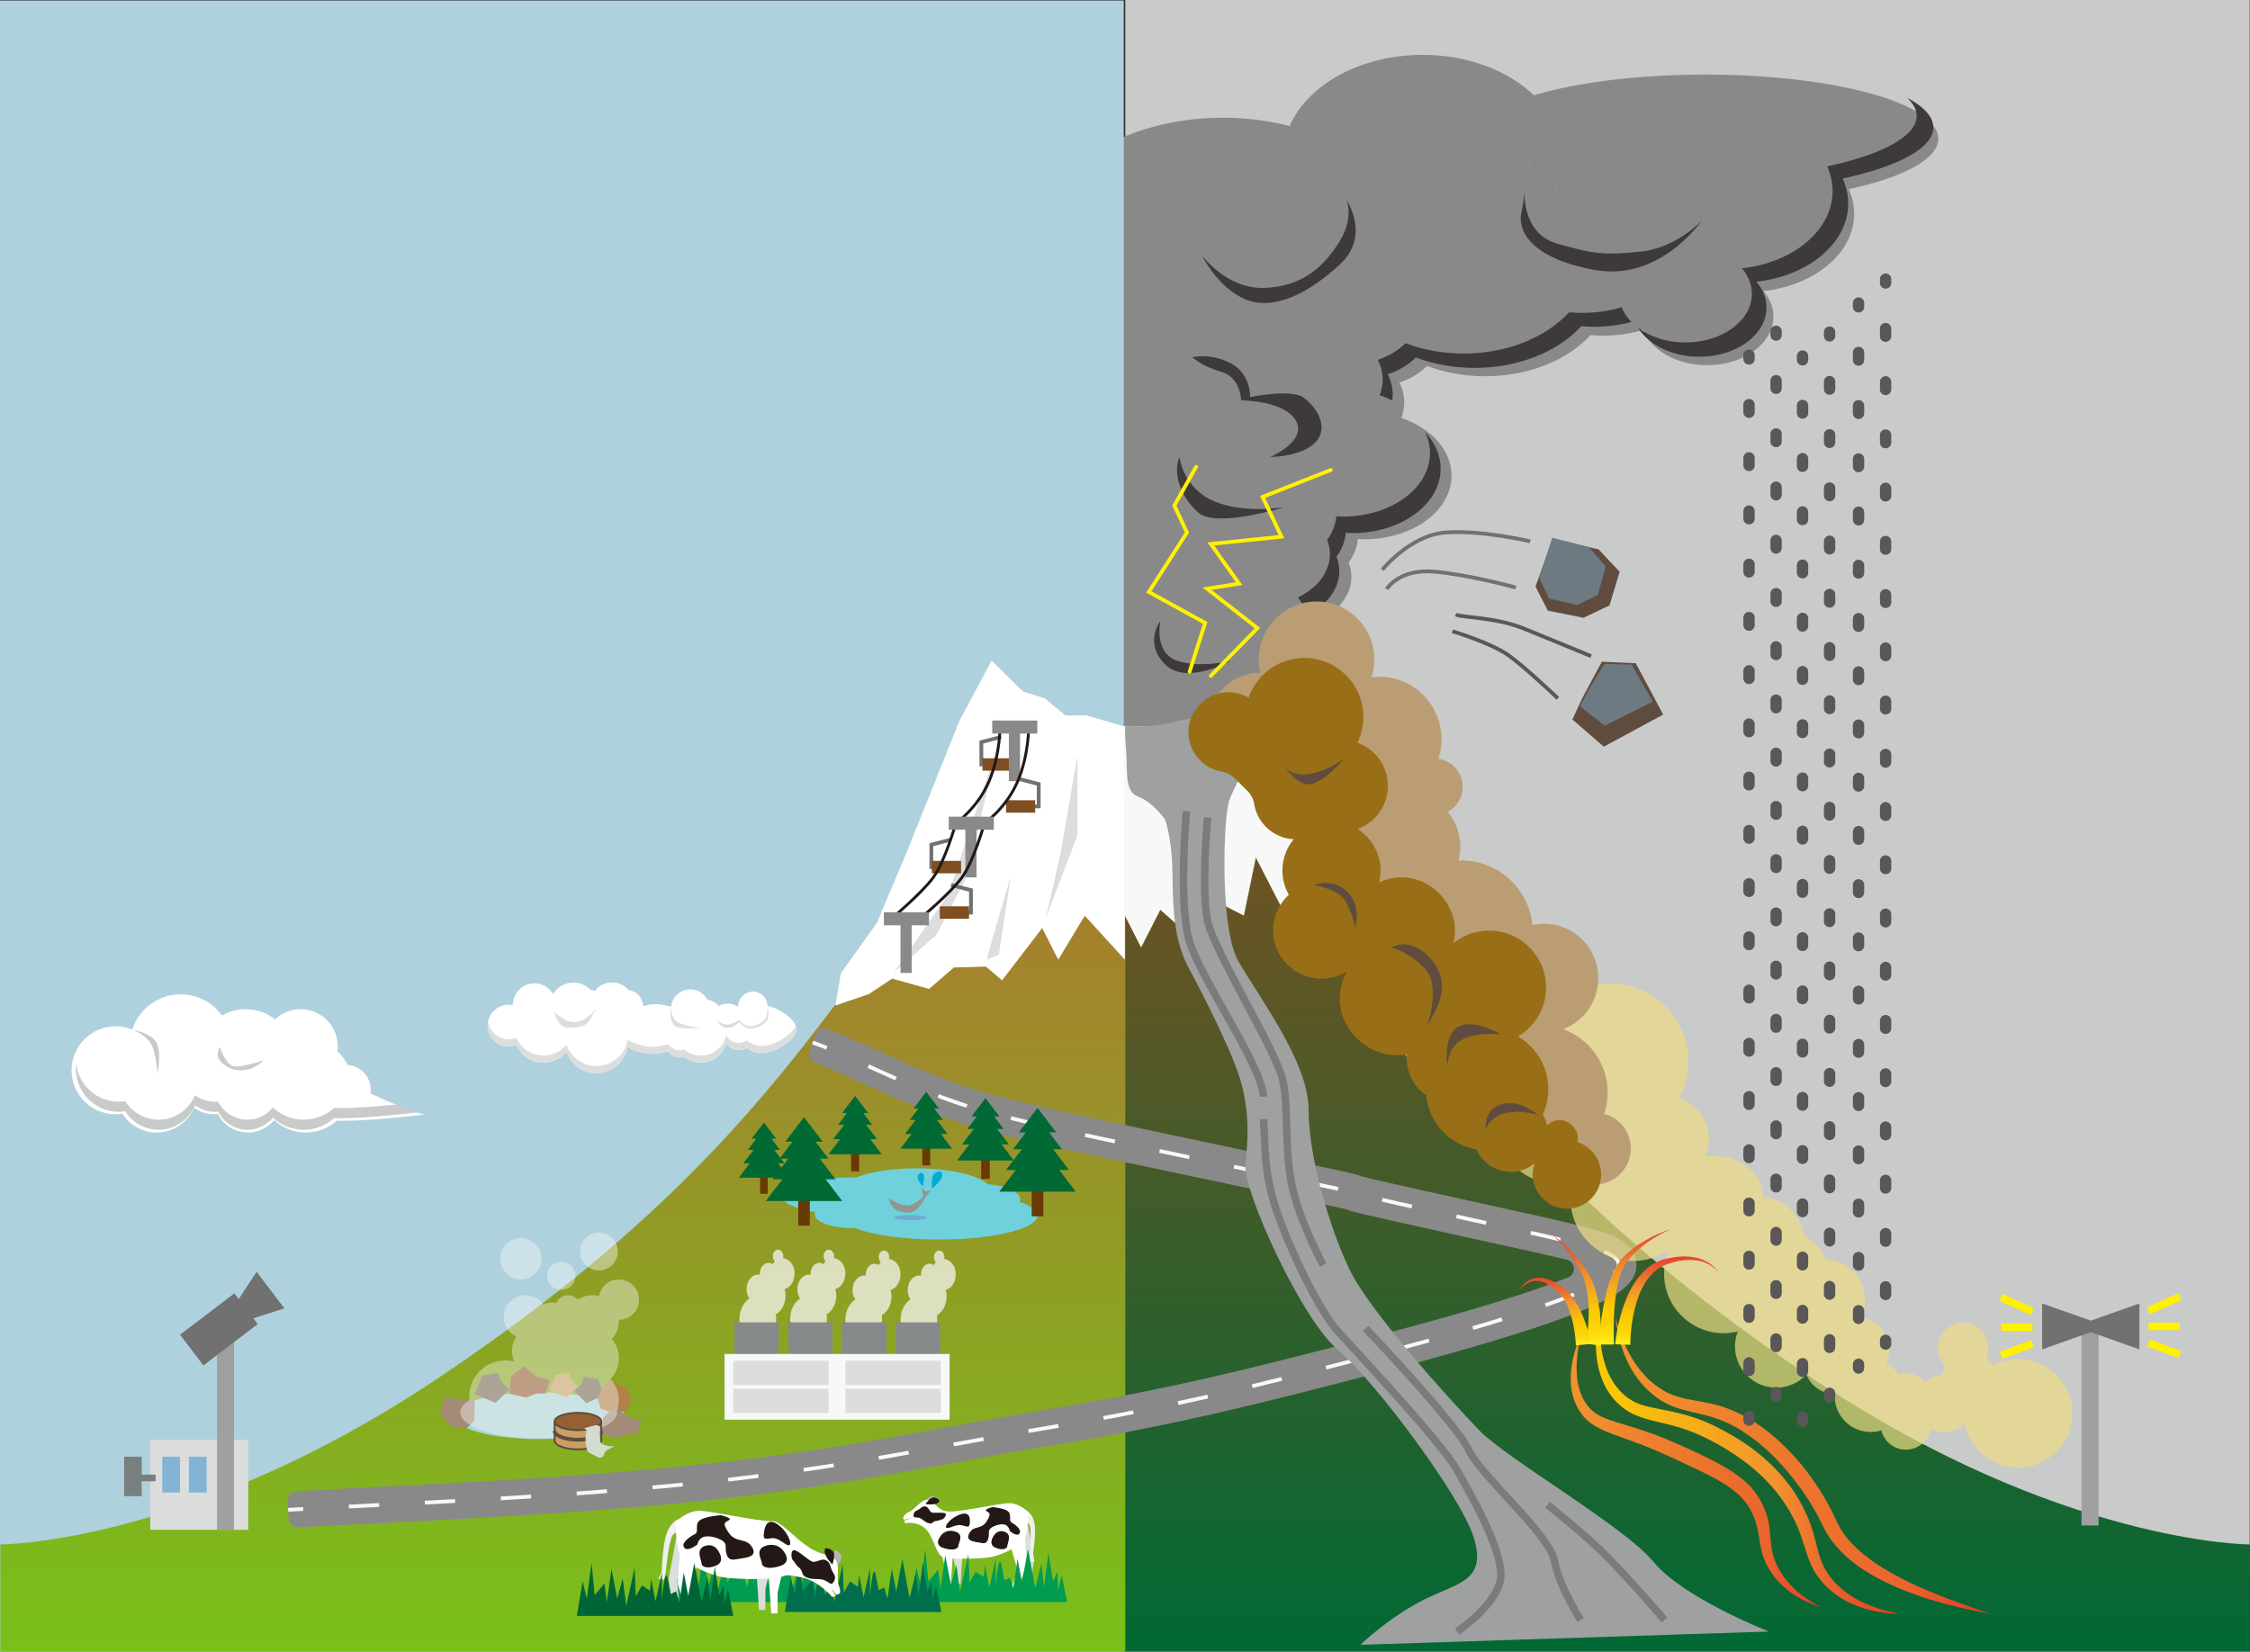 <?xml version="1.0" encoding="UTF-8"?>
<svg id="_レイヤー_2" data-name="レイヤー 2" xmlns="http://www.w3.org/2000/svg" xmlns:xlink="http://www.w3.org/1999/xlink" viewBox="0 0 595.36 437.13">
  <rect x="0" y="0" width="595.36" height="437.13" fill="#333333" stroke="none"/>
  <defs>
    <style>
      .cls-1 {
        fill: #bb9d74;
      }

      .cls-1, .cls-2, .cls-3, .cls-4, .cls-5, .cls-6, .cls-7, .cls-8, .cls-9, .cls-10, .cls-11, .cls-12, .cls-13, .cls-14, .cls-15, .cls-16, .cls-17, .cls-18, .cls-19, .cls-20, .cls-21, .cls-22, .cls-23, .cls-24, .cls-25, .cls-26, .cls-27, .cls-28, .cls-29, .cls-30, .cls-31, .cls-32, .cls-33, .cls-34, .cls-35, .cls-36, .cls-37, .cls-38, .cls-39, .cls-40, .cls-41, .cls-42, .cls-43, .cls-44, .cls-45, .cls-46, .cls-47, .cls-48 {
        stroke-width: 0px;
      }

      .cls-2 {
        fill: #83b4d6;
      }

      .cls-49, .cls-50, .cls-51, .cls-52, .cls-53, .cls-54, .cls-55, .cls-56, .cls-57, .cls-58, .cls-59, .cls-60, .cls-61 {
        stroke-miterlimit: 10;
      }

      .cls-49, .cls-50, .cls-59 {
        stroke: #604c3f;
      }

      .cls-49, .cls-30 {
        fill: #956134;
      }

      .cls-49, .cls-59 {
        stroke-width: .5px;
      }

      .cls-3 {
        fill: #eddd83;
        opacity: .7;
      }

      .cls-50, .cls-51, .cls-52, .cls-53, .cls-54, .cls-55, .cls-56, .cls-57, .cls-58, .cls-60, .cls-61 {
        fill: none;
      }

      .cls-4 {
        fill: #7a6a56;
      }

      .cls-5 {
        fill: #986f16;
      }

      .cls-51 {
        stroke: #727171;
      }

      .cls-6 {
        fill: #aed5d6;
      }

      .cls-7 {
        fill: #a48b78;
      }

      .cls-8, .cls-9, .cls-17 {
        fill: #f7f8f8;
      }

      .cls-9 {
        opacity: .73;
      }

      .cls-10 {
        fill: #6ed1dc;
      }

      .cls-11 {
        fill: #604c3f;
      }

      .cls-12 {
        fill: #d3dccd;
      }

      .cls-13 {
        fill: #9fa0a0;
      }

      .cls-52 {
        opacity: .5;
        stroke-width: 1.97px;
      }

      .cls-52, .cls-57, .cls-58, .cls-60 {
        stroke: #595757;
      }

      .cls-14 {
        fill: #3e3a39;
      }

      .cls-15 {
        fill: #78807f;
      }

      .cls-16 {
        fill: #aed1dd;
      }

      .cls-17 {
        opacity: .43;
      }

      .cls-18 {
        fill: #b28247;
      }

      .cls-53 {
        stroke-dasharray: 0 0 8.05 12.08;
      }

      .cls-53, .cls-54 {
        stroke: #f7f8f8;
      }

      .cls-19 {
        fill: #00acd0;
      }

      .cls-20 {
        fill: #006934;
      }

      .cls-21 {
        fill: url(#_名称未設定グラデーション_37);
      }

      .cls-22 {
        fill: url(#_名称未設定グラデーション_31-4);
      }

      .cls-23 {
        fill: url(#_名称未設定グラデーション_31-2);
      }

      .cls-24 {
        fill: #006536;
      }

      .cls-25 {
        fill: url(#_名称未設定グラデーション_25);
      }

      .cls-55, .cls-56 {
        stroke: #fff100;
      }

      .cls-55, .cls-57, .cls-60 {
        stroke-linecap: round;
      }

      .cls-26 {
        fill: #727171;
      }

      .cls-27 {
        fill: url(#_名称未設定グラデーション_37-2);
      }

      .cls-56 {
        stroke-width: 2px;
      }

      .cls-28 {
        fill: #009c52;
      }

      .cls-57 {
        stroke-dasharray: 0 0 2.01 12.08;
      }

      .cls-57, .cls-60 {
        stroke-width: 3px;
      }

      .cls-29 {
        fill: #6d7a82;
      }

      .cls-62 {
        opacity: .41;
      }

      .cls-59, .cls-34 {
        fill: #c9a063;
      }

      .cls-31 {
        fill: #898989;
      }

      .cls-32 {
        fill: url(#_名称未設定グラデーション_29);
      }

      .cls-33 {
        fill: #72aad1;
      }

      .cls-35 {
        fill: #858a8b;
      }

      .cls-36 {
        fill: #90978e;
      }

      .cls-37 {
        fill: url(#_名称未設定グラデーション_31);
      }

      .cls-38 {
        fill: url(#_名称未設定グラデーション_34);
      }

      .cls-39 {
        fill: #fff;
      }

      .cls-40 {
        fill: #b5b5b6;
      }

      .cls-41 {
        fill: #c9caca;
      }

      .cls-42 {
        fill: #231815;
      }

      .cls-43 {
        fill: #dcdddd;
      }

      .cls-44 {
        fill: url(#_名称未設定グラデーション_31-3);
      }

      .cls-45 {
        fill: #006e4c;
      }

      .cls-46 {
        fill: #7f4f21;
      }

      .cls-47 {
        fill: #6a3906;
      }

      .cls-61 {
        stroke: #231815;
        stroke-width: .75px;
      }

      .cls-48 {
        fill: #efefef;
      }
    </style>
    <linearGradient id="_名称未設定グラデーション_25" data-name="名称未設定グラデーション 25" x1="446.54" y1="437.13" x2="446.54" y2="180.13" gradientUnits="userSpaceOnUse">
      <stop offset="0" stop-color="#006934"/>
      <stop offset=".59" stop-color="#515827"/>
      <stop offset=".95" stop-color="#7e5021"/>
    </linearGradient>
    <linearGradient id="_名称未設定グラデーション_29" data-name="名称未設定グラデーション 29" x1="148.9" y1="437.12" x2="148.9" y2="180.13" gradientUnits="userSpaceOnUse">
      <stop offset="0" stop-color="#78c11a"/>
      <stop offset=".41" stop-color="#919c25"/>
      <stop offset=".95" stop-color="#b17133"/>
    </linearGradient>
    <linearGradient id="_名称未設定グラデーション_37" data-name="名称未設定グラデーション 37" x1="425.49" y1="387.92" x2="527.29" y2="387.92" gradientUnits="userSpaceOnUse">
      <stop offset="0" stop-color="#f1942e"/>
      <stop offset=".77" stop-color="#ea652d"/>
      <stop offset="1" stop-color="#e5352b"/>
    </linearGradient>
    <linearGradient id="_名称未設定グラデーション_34" data-name="名称未設定グラデーション 34" x1="420.8" y1="386.63" x2="502.98" y2="386.63" gradientUnits="userSpaceOnUse">
      <stop offset="0" stop-color="#fccd00"/>
      <stop offset=".59" stop-color="#f1942e"/>
      <stop offset=".77" stop-color="#ea652d"/>
      <stop offset="1" stop-color="#e5352b"/>
    </linearGradient>
    <linearGradient id="_名称未設定グラデーション_37-2" data-name="名称未設定グラデーション 37" x1="414.42" y1="389.34" x2="482.51" y2="389.34" xlink:href="#_名称未設定グラデーション_37"/>
    <linearGradient id="_名称未設定グラデーション_31" data-name="名称未設定グラデーション 31" x1="441.08" y1="355.93" x2="441.08" y2="330.99" gradientUnits="userSpaceOnUse">
      <stop offset="0" stop-color="#fff21f"/>
      <stop offset=".01" stop-color="#feee1c"/>
      <stop offset=".1" stop-color="#fddc0c"/>
      <stop offset=".19" stop-color="#fcd003"/>
      <stop offset=".28" stop-color="#fccd00"/>
      <stop offset=".59" stop-color="#f1942e"/>
      <stop offset=".77" stop-color="#ea652d"/>
      <stop offset="1" stop-color="#e5352b"/>
    </linearGradient>
    <linearGradient id="_名称未設定グラデーション_31-2" data-name="名称未設定グラデーション 31" x1="432.57" y1="355.87" x2="432.57" y2="323.46" xlink:href="#_名称未設定グラデーション_31"/>
    <linearGradient id="_名称未設定グラデーション_31-3" data-name="名称未設定グラデーション 31" x1="417.33" y1="356.13" x2="417.33" y2="325.37" xlink:href="#_名称未設定グラデーション_31"/>
    <linearGradient id="_名称未設定グラデーション_31-4" data-name="名称未設定グラデーション 31" x1="411.43" y1="356.05" x2="411.43" y2="336.58" xlink:href="#_名称未設定グラデーション_31"/>
  </defs>
  <g id="_オモテ" data-name="オモテ">
    <g id="_上半分" data-name="上半分">
      <g id="_挿絵" data-name="挿絵">
        <g id="_暗い空" data-name="暗い空">
          <rect id="_暗い" data-name="暗い" class="cls-41" x="297.76" width="297.52" height="437.12"/>
        </g>
        <g id="_噴煙" data-name="噴煙">
          <path class="cls-31" d="M512.86,36.68c0-9.36-27.59-16.94-61.63-16.94-17.95,0-34.1,2.11-45.36,5.48-6.75-6.5-17.41-10.7-29.42-10.7-16.5,0-30.47,7.92-35.21,18.85-5.53-1.44-11.48-2.22-17.68-2.22-29.21,0-52.88,17.34-52.88,38.73,0,7.2,2.69,13.93,7.36,19.71-.88,2.4-1.35,4.93-1.35,7.53,0,10.38,7.42,19.49,18.57,24.65-7.48,4.27-12.3,10.93-12.3,18.42,0,5.87,2.96,11.22,7.84,15.32-3.91,3.14-6.31,7.29-6.31,11.87,0,6.6,4.96,12.34,12.29,15.37-1.29,2.05-2.02,4.31-2.02,6.71,0,8.88,9.84,16.09,21.97,16.09s21.97-7.2,21.97-16.09c0-.89-.12-1.75-.31-2.6,7.97-2.41,13.59-8.16,13.59-14.87,0-2.86-1.03-5.55-2.83-7.88,5.08-2.45,8.44-6.65,8.44-11.44,0-1.31-.27-2.56-.73-3.76,1.38-1.89,2.22-4.01,2.44-6.26.59.03,1.17.07,1.77.07,12.71,0,23.01-7.55,23.01-16.85,0-6.76-5.45-12.58-13.29-15.26.49-1.31.78-2.68.78-4.1,0-1.85-.47-3.62-1.29-5.26,2.93-.99,5.44-2.51,7.32-4.4,4.61,1.74,9.83,2.73,15.36,2.73,11.63,0,21.88-4.33,27.91-10.9,1.11.1,2.23.15,3.38.15,3.74,0,7.3-.54,10.56-1.51,2.1,5.38,8.86,9.33,16.88,9.33,9.71,0,17.57-5.76,17.57-12.87,0-2.48-.97-4.79-2.63-6.75,13.58-1.51,23.99-10.09,23.99-20.45,0-2.28-.51-4.48-1.44-6.53,14.41-3.1,23.69-7.92,23.69-13.35ZM411.59,49.9c.03-.08.07-.15.1-.23.1.02.2.05.31.07-.14.05-.27.1-.41.15Z"/>
          <g>
            <path class="cls-14" d="M289.57,115.78c-7.41-3.43-13.15-8.6-16.18-14.72,1.9,6.54,6.75,12.28,13.5,16.44.85-.61,1.74-1.18,2.68-1.71Z"/>
            <path class="cls-14" d="M283.61,150.85c.47-.46.97-.91,1.5-1.33-2.48-2.09-4.47-4.51-5.82-7.15.69,3.07,2.18,5.93,4.32,8.48Z"/>
            <path class="cls-14" d="M272.34,83.59c-1.72-2.13-3.17-4.38-4.31-6.75.94,2.75,2.26,5.4,3.95,7.89.12-.38.23-.76.36-1.14Z"/>
            <path class="cls-14" d="M406.3,43.76c-.1-.02-.2-.05-.31-.07-.03.08-.07.15-.1.23.14-.05.27-.1.41-.15Z"/>
            <path class="cls-14" d="M378.38,119.88c0,9.31-10.3,16.85-23.01,16.85-.6,0-1.19-.03-1.77-.07-.21,2.25-1.06,4.37-2.44,6.26.47,1.2.73,2.45.73,3.76,0,4.79-3.36,8.99-8.44,11.44,1.79,2.33,2.83,5.01,2.83,7.88,0,6.71-5.61,12.45-13.59,14.87.19.85.31,1.72.31,2.6,0,8.88-9.84,16.09-21.97,16.09-9.02,0-16.76-3.98-20.14-9.67,1.03,8.29,10.54,14.79,22.13,14.79,12.28,0,22.24-7.29,22.24-16.28,0-.9-.13-1.78-.32-2.64,8.07-2.44,13.75-8.26,13.75-15.05,0-2.9-1.05-5.62-2.86-7.98,5.14-2.48,8.55-6.73,8.55-11.58,0-1.32-.27-2.59-.74-3.8,1.39-1.91,2.25-4.06,2.47-6.33.59.03,1.19.07,1.79.07,12.87,0,23.3-7.64,23.3-17.06,0-3.57-1.51-6.88-4.08-9.62.81,1.72,1.26,3.56,1.26,5.48Z"/>
            <path class="cls-14" d="M511.56,33.73c0-2.83-2.51-5.5-6.94-7.86,1.64,1.53,2.54,3.14,2.54,4.82,0,5.42-9.28,10.24-23.69,13.35.93,2.05,1.44,4.25,1.44,6.53,0,10.36-10.41,18.95-23.99,20.45,1.66,1.96,2.63,4.27,2.63,6.75,0,7.11-7.87,12.87-17.57,12.87-4.91,0-9.34-1.48-12.53-3.86,2.8,4.5,8.98,7.64,16.18,7.64,9.82,0,17.79-5.83,17.79-13.03,0-2.51-.99-4.85-2.66-6.83,13.75-1.52,24.28-10.21,24.28-20.7,0-2.31-.52-4.53-1.46-6.61,14.59-3.14,23.98-8.02,23.98-13.51Z"/>
            <path class="cls-14" d="M429.1,81.31c-3.26.97-6.82,1.51-10.56,1.51-1.14,0-2.27-.06-3.38-.15-6.03,6.58-16.28,10.9-27.91,10.9-5.54,0-10.76-.99-15.36-2.73-1.88,1.89-4.39,3.41-7.32,4.4.82,1.64,1.29,3.41,1.29,5.26,0,1.42-.28,2.8-.78,4.1,1.16.4,2.26.87,3.31,1.4.08-.53.13-1.06.13-1.61,0-1.87-.47-3.66-1.3-5.33,2.96-1,5.51-2.54,7.41-4.45,4.66,1.76,9.95,2.76,15.55,2.76,11.77,0,22.15-4.38,28.25-11.04,1.12.1,2.26.16,3.42.16,3.45,0,6.76-.46,9.82-1.29-1.14-1.17-2.02-2.49-2.57-3.9Z"/>
            <path class="cls-14" d="M291.09,176.76c-4.74-1.96-8.48-5.05-10.53-8.78.72,4.85,4.1,9.11,9.04,12,.35-1.12.85-2.2,1.49-3.22Z"/>
          </g>
          <path class="cls-14" d="M312.08,120.94s.89,8.25,9.19,11.73,18.69,1.52,18.69,1.52c0,0-18.09,5.65-22.84,1.52-4.75-4.13-6.82-10.43-5.04-14.77Z"/>
          <path class="cls-14" d="M318.01,67.51s6.48,9.12,16.74,8.69c10.26-.43,15.89-6.08,19.75-12.38s1.78-10.86,1.78-10.86c0,0,6.53,9.35-1.78,17.06-8.31,7.7-17.5,12.26-24.92,9.22s-11.57-11.73-11.57-11.73Z"/>
          <path class="cls-14" d="M403.43,49.68s-1.27,11.97,8.56,14.79c9.83,2.82,12.79,3.12,22.29,2.1s15.98-8.18,15.98-8.18c0,0-10.94,16.28-28.44,13.03-17.5-3.26-20.16-10.82-19.28-14.99s.89-6.75.89-6.75Z"/>
          <path class="cls-14" d="M307.04,164.38s-1.86,8.35,4.41,10.47,14.26,0,14.26,0c0,0-11.85,6.71-17.48.94-5.64-5.77-1.19-11.42-1.19-11.42Z"/>
          <path class="cls-14" d="M315.54,94.54s4.81-1.19,10.17,1.64,5.06,8.91,5.06,8.91c0,0,10.68-2.17,13.94,0s7.12,7.6,3.56,11.73-12.16,4.13-12.16,4.13c0,0,9.79-4.13,6.82-9.56s-14.53-5.43-14.53-5.43c0,0,0-6.08-5.34-7.6s-7.52-3.81-7.52-3.81Z"/>
          <path class="cls-14" d="M281.24,204.83s-1.27,11.97,8.56,14.79,12.79,3.12,22.29,2.1,15.98-8.18,15.98-8.18c0,0-10.94,16.28-28.44,13.03s-20.16-10.82-19.28-14.99.89-6.75.89-6.75Z"/>
        </g>
        <g id="_火山" data-name="火山">
          <path class="cls-25" d="M297.72,196.64c18.51,0,32.59-16.51,32.59-16.51,0,0,9.8,40.25,33.54,71.74,23.75,31.48,49.04,68.13,115.1,112.51,66.07,44.39,116.41,44.39,116.41,44.39v28.36h-297.64"/>
        </g>
        <g id="_明るい空" data-name="明るい空">
          <rect id="_明るい" data-name="明るい" class="cls-16" y=".15" width="297.35" height="436.99"/>
        </g>
        <g id="_明るい火山" data-name="明るい火山">
          <path class="cls-32" d="M297.72,437.12H.08v-28.35s50.34,0,116.4-44.39c66.07-44.38,91.36-81.03,115.1-112.51,23.74-31.49,33.55-71.74,33.55-71.74,0,0,13.94,16.51,32.59,16.51"/>
        </g>
        <g id="_雪" data-name="雪">
          <polygon class="cls-39" points="262.39 174.83 270.67 183 276.41 184.81 281.93 189.35 287.45 189.35 297.65 192.3 297.65 254 287.03 242.36 280.02 254 275.77 245.63 265.15 259.47 260.91 255.84 252.41 256.06 245.83 261.74 236.06 259.01 229.9 263.1 221.07 266.12 222.47 257.65 232.02 244.27 239.88 225.66 253.9 190.71 262.39 174.83"/>
          <polygon class="cls-43" points="236.48 257.43 250.93 236.7 264.48 195.93 255.6 232.47 247.74 247.45 236.48 257.43"/>
          <path class="cls-43" d="M276.41,243.81c.06-.1.19-.54.37-1.24,1.07-4.11,3.87-16.92,3.87-16.92l4.46-25.64v21.1l-8.71,22.69Z"/>
          <path class="cls-43" d="M261.12,254c.21-1.57,6.37-22.22,6.37-22.22l-3.19,20.88-3.19,1.34Z"/>
        </g>
        <g id="_道" data-name="道">
          <path class="cls-31" d="M76.39,401.97l-.27-4.72c-.08-1.35.92-2.5,2.23-2.58,5.66-.33,12.29-.66,19.81-1.04,21.28-1.08,47.77-2.42,72.43-4.59,35.28-3.11,57.22-7.13,80.44-11.38,8.11-1.49,16.49-3.02,25.61-4.55,34.79-5.82,56.35-11.43,86.19-19.19,28.67-7.46,43.96-12.56,52.11-15.85,2.16-.87,1.95-4.08-.31-4.64-5.5-1.35-13.08-3.02-22.22-5.02l-5.54-1.22c-12.5-2.75-20.82-4.61-25.43-5.69-2.42-.57-4.02-.94-5.14-1.4-.11-.05-.21-.08-.33-.11-2.33-.55-10.83-2.37-29.39-6.29l-15.1-3.19c-30.88-6.52-38.22-8.07-51.07-11.46-12.03-3.17-24.11-8.65-33.82-13.05-4.19-1.9-7.93-3.59-10.89-4.74-1.18-.46-1.8-1.79-1.41-3.03l1.43-4.5c.42-1.32,1.82-2.02,3.09-1.53,3.24,1.25,7.16,3.03,11.55,5.02,9.39,4.26,21.09,9.55,32.37,12.53,12.63,3.33,19.93,4.87,50.63,11.35l15.1,3.19c13.87,2.93,21.91,4.65,26.07,5.55,2.69.59,4.37.95,5.49,1.42.1.04.18.07.28.1,2,.52,8.87,2.12,28.51,6.44l5.54,1.22c14.22,3.12,22.8,5.01,28.18,6.6,3.99,1.18,10.02,2.98,10.45,8.62.39,5.07-4.34,8.25-11.56,11.47-10.32,4.6-29.26,10.49-56.3,17.53-30.07,7.82-51.8,13.48-86.99,19.36-9.05,1.51-17.4,3.04-25.47,4.52-23.44,4.29-45.58,8.35-81.29,11.49-24.83,2.19-51.41,3.53-72.77,4.61-7.5.38-14.11.71-19.74,1.04-1.31.08-2.42-.95-2.49-2.29Z"/>
          <g>
            <path class="cls-54" d="M76.25,399.6c1.27-.08,2.6-.15,3.99-.23"/>
            <path class="cls-53" d="M92.3,398.73c21.85-1.12,51.5-2.52,78.69-4.91,47.91-4.22,71.37-10.11,106.41-15.97,35-5.85,56.16-11.36,86.59-19.28,62.28-16.2,64.5-21.88,64.34-23.96-.27-3.49-7.88-4.95-40.48-12.12-60.09-13.22.79-.57-60.32-13.49-43.59-9.22-51.33-10.74-65.95-14.6-13.42-3.54-27.17-10.16-37.26-14.67"/>
            <path class="cls-54" d="M218.78,277.34c-1.37-.56-2.62-1.04-3.74-1.41"/>
          </g>
        </g>
        <g id="_湖" data-name="湖">
          <path class="cls-10" d="M269.8,318.08c.09-.21.15-.43.15-.65,0-1.97-3.68-3.62-8.59-4.02-2.67-2.44-10.13-4.2-18.95-4.2-6.49,0-12.25.96-15.9,2.44-.29,0-.58-.01-.88-.01-10.33,0-18.71,2.22-18.71,4.96,0,1.77,3.52,3.32,8.8,4.2-.09.2-.15.4-.15.61,0,2.01,4.51,3.64,10.06,3.64.21,0,.41,0,.62-.01,4.59,1.81,12.82,3.02,22.22,3.02,14.4,0,26.06-2.84,26.06-6.33,0-1.35-1.75-2.61-4.73-3.64Z"/>
          <g id="_魚" data-name="魚">
            <path class="cls-36" d="M235.17,317.12s2.65,1.83,4.75,1.92,4.39-2.37,4.39-2.37l-.46-2.47,1.09,1.27,1.55-.63-1.46,1.78s-1.92,4.06-4.2,4.29-4.11-.69-4.75-1.6-.91-2.19-.91-2.19Z"/>
            <path class="cls-19" d="M244.14,314.02s-1.78-1.95-1.22-2.88.8-.99,1.36-.39-.14,3.27-.14,3.27Z"/>
            <path class="cls-19" d="M246.67,314.59s-.53-3.55.82-4.17,1.66-.51,1.83.59-2.64,3.58-2.64,3.58Z"/>
            <ellipse class="cls-33" cx="240.84" cy="322.28" rx="4.24" ry=".69"/>
          </g>
        </g>
        <g id="_森" data-name="森">
          <g id="_木" data-name="木">
            <rect class="cls-47" x="273" y="311.43" width="3.07" height="10.49"/>
            <polygon class="cls-20" points="274.53 295.68 268.06 304.18 281 304.18 274.53 295.68"/>
            <polygon class="cls-20" points="274.53 298.71 266.2 309.65 282.85 309.65 274.53 298.71"/>
            <polygon class="cls-20" points="274.53 302.11 264.42 315.39 284.64 315.39 274.53 302.11"/>
            <polygon class="cls-20" points="274.53 293.21 269.58 299.71 279.48 299.71 274.53 293.21"/>
          </g>
          <g id="_木のコピー_5" data-name="木のコピー 5">
            <rect class="cls-47" x="201.13" y="309.08" width="2.01" height="6.89"/>
            <polygon class="cls-20" points="202.14 298.73 197.89 304.32 206.38 304.32 202.14 298.73"/>
            <polygon class="cls-20" points="202.14 300.72 196.67 307.91 207.6 307.91 202.14 300.72"/>
            <polygon class="cls-20" points="202.14 302.96 195.5 311.68 208.77 311.68 202.14 302.96"/>
            <polygon class="cls-20" points="202.14 297.11 198.89 301.38 205.39 301.38 202.14 297.11"/>
          </g>
          <g id="_木のコピー_4" data-name="木のコピー 4">
            <rect class="cls-47" x="211.21" y="313.91" width="3.07" height="10.49"/>
            <polygon class="cls-20" points="212.74 298.15 206.27 306.66 219.21 306.66 212.74 298.15"/>
            <polygon class="cls-20" points="212.74 301.19 204.42 312.12 221.07 312.12 212.74 301.19"/>
            <polygon class="cls-20" points="212.74 304.59 202.64 317.87 222.85 317.87 212.74 304.59"/>
            <polygon class="cls-20" points="212.74 295.68 207.79 302.18 217.69 302.18 212.74 295.68"/>
          </g>
          <g id="_木のコピー_3" data-name="木のコピー 3">
            <rect class="cls-47" x="225.2" y="302.74" width="2.13" height="7.3"/>
            <polygon class="cls-20" points="226.27 291.77 221.77 297.69 230.77 297.69 226.27 291.77"/>
            <polygon class="cls-20" points="226.27 293.88 220.48 301.5 232.06 301.5 226.27 293.88"/>
            <polygon class="cls-20" points="226.27 296.25 219.24 305.49 233.3 305.49 226.27 296.25"/>
            <polygon class="cls-20" points="226.27 290.05 222.83 294.58 229.71 294.58 226.27 290.05"/>
          </g>
          <g id="_木のコピー_2" data-name="木のコピー 2">
            <rect class="cls-47" x="244.05" y="301.33" width="2.08" height="7.11"/>
            <polygon class="cls-20" points="245.09 290.66 240.71 296.42 249.48 296.42 245.09 290.66"/>
            <polygon class="cls-20" points="245.09 292.71 239.45 300.13 250.73 300.13 245.09 292.71"/>
            <polygon class="cls-20" points="245.09 295.02 238.24 304.02 251.94 304.02 245.09 295.02"/>
            <polygon class="cls-20" points="245.09 288.98 241.74 293.39 248.44 293.39 245.09 288.98"/>
          </g>
          <g id="_木のコピー" data-name="木のコピー">
            <rect class="cls-47" x="259.62" y="304.21" width="2.28" height="7.82"/>
            <polygon class="cls-20" points="260.76 292.48 255.94 298.81 265.58 298.81 260.76 292.48"/>
            <polygon class="cls-20" points="260.76 294.74 254.56 302.88 266.96 302.88 260.76 294.74"/>
            <polygon class="cls-20" points="260.76 297.27 253.23 307.16 268.29 307.16 260.76 297.27"/>
            <polygon class="cls-20" points="260.76 290.64 257.07 295.48 264.45 295.48 260.76 290.64"/>
          </g>
        </g>
        <g id="_地熱発電所" data-name="地熱発電所">
          <g id="_煙" data-name="煙">
            <path class="cls-9" d="M252.91,337.34c0-2.2-1.37-3.98-3.09-4.11.04-.16.08-.33.08-.51,0-.96-.62-1.74-1.39-1.74s-1.39.78-1.39,1.74c0,.55.21,1.02.53,1.34-.23.22-.43.47-.61.76-.32-.21-.68-.35-1.07-.35-1.26,0-2.28,1.29-2.28,2.87,0,.1.02.19.02.29-.15-.03-.29-.06-.45-.06-1.7,0-3.08,1.74-3.08,3.88,0,.94.28,1.8.72,2.47-1.54,1.02-2.61,3.04-2.61,5.39,0,3.38,2.18,6.12,4.86,6.12s4.86-2.74,4.86-6.12c0-.41-.03-.81-.1-1.19,1.52-.87,2.58-2.78,2.58-5.02,0-.6-.1-1.17-.24-1.71,1.5-.38,2.63-2.05,2.63-4.05Z"/>
            <path class="cls-9" d="M238.31,337.34c0-2.2-1.37-3.98-3.09-4.11.04-.16.08-.33.08-.51,0-.96-.62-1.74-1.39-1.74s-1.39.78-1.39,1.74c0,.55.21,1.02.53,1.34-.23.22-.43.47-.61.76-.32-.21-.68-.35-1.07-.35-1.26,0-2.28,1.29-2.28,2.87,0,.1.02.19.02.29-.15-.03-.29-.06-.45-.06-1.7,0-3.08,1.74-3.08,3.88,0,.94.28,1.8.72,2.47-1.54,1.02-2.61,3.04-2.61,5.39,0,3.38,2.18,6.12,4.86,6.12s4.86-2.74,4.86-6.12c0-.41-.03-.81-.1-1.19,1.52-.87,2.58-2.78,2.58-5.02,0-.6-.1-1.17-.24-1.71,1.5-.38,2.63-2.05,2.63-4.05Z"/>
            <path class="cls-9" d="M223.71,337.11c0-2.2-1.37-3.98-3.09-4.11.04-.16.08-.33.08-.51,0-.96-.62-1.74-1.39-1.74s-1.39.78-1.39,1.74c0,.55.21,1.02.53,1.34-.23.22-.43.47-.61.76-.32-.21-.68-.35-1.07-.35-1.26,0-2.28,1.29-2.28,2.87,0,.1.02.19.02.29-.15-.03-.29-.06-.45-.06-1.7,0-3.08,1.74-3.08,3.88,0,.94.28,1.8.72,2.47-1.54,1.02-2.61,3.04-2.61,5.39,0,3.38,2.18,6.12,4.86,6.12s4.86-2.74,4.86-6.12c0-.41-.03-.81-.1-1.19,1.52-.87,2.58-2.78,2.58-5.02,0-.6-.1-1.17-.24-1.71,1.5-.38,2.63-2.05,2.63-4.05Z"/>
            <path class="cls-9" d="M210.28,337.11c0-2.2-1.37-3.98-3.09-4.11.04-.16.08-.33.08-.51,0-.96-.62-1.74-1.39-1.74s-1.39.78-1.39,1.74c0,.55.21,1.02.53,1.34-.23.22-.43.47-.61.76-.32-.21-.68-.35-1.07-.35-1.26,0-2.28,1.29-2.28,2.87,0,.1.02.19.02.29-.15-.03-.29-.06-.45-.06-1.7,0-3.08,1.74-3.08,3.88,0,.94.28,1.8.72,2.47-1.54,1.02-2.61,3.04-2.61,5.39,0,3.38,2.18,6.12,4.86,6.12s4.86-2.74,4.86-6.12c0-.41-.03-.81-.1-1.19,1.52-.87,2.58-2.78,2.58-5.02,0-.6-.1-1.17-.24-1.71,1.5-.38,2.63-2.05,2.63-4.05Z"/>
          </g>
          <rect class="cls-35" x="194.35" y="349.98" width="11.71" height="17.06"/>
          <rect class="cls-35" x="237.04" y="349.98" width="11.71" height="17.06"/>
          <rect class="cls-35" x="222.81" y="349.98" width="11.71" height="17.06"/>
          <rect class="cls-35" x="208.58" y="349.98" width="11.71" height="17.06"/>
          <rect class="cls-8" x="191.72" y="358.35" width="59.55" height="17.4"/>
          <rect class="cls-43" x="223.71" y="360.15" width="25.24" height="6.4"/>
          <rect class="cls-43" x="223.71" y="367.55" width="25.24" height="6.4"/>
          <rect class="cls-43" x="194.02" y="367.55" width="25.24" height="6.4"/>
          <rect class="cls-43" x="194.02" y="360.15" width="25.24" height="6.4"/>
        </g>
        <g id="_温泉" data-name="温泉">
          <ellipse class="cls-6" cx="142.63" cy="374.69" rx="22.61" ry="6.19"/>
          <polygon class="cls-4" points="158.17 364.97 159.9 369.28 155.14 371.33 152.01 368.21 153.85 366.27 154.5 364.39 158.17 364.97"/>
          <polygon class="cls-18" points="158.05 369.98 160.77 365.23 165.45 367.19 167.28 369.98 165.56 373.37 162.56 374.2 158.91 372.77 158.05 369.98"/>
          <polygon class="cls-34" points="147.06 363.89 145.43 367.96 149.92 369.9 152.88 366.95 151.14 365.12 150.53 363.34 147.06 363.89"/>
          <polygon class="cls-30" points="134.7 368.84 135.28 364.28 138.55 361.59 141.86 364.28 145.43 365.22 144.39 368.84 141.86 368.84 139.2 369.9 134.7 368.84"/>
          <polygon class="cls-7" points="159.03 379.62 159.61 375.06 162.88 372.37 166.18 375.06 169.76 375.99 168.72 379.62 166.18 379.62 163.53 380.68 159.03 379.62"/>
          <polygon class="cls-4" points="127.62 364.01 125.63 368.96 131.1 371.33 134.7 367.74 132.59 365.5 131.84 363.34 127.62 364.01"/>
          <polygon class="cls-7" points="116.51 374.33 117.78 369.72 121.59 370.29 125.63 370.75 125.51 375.95 123.47 378.02 119.4 377.64 116.51 374.33"/>
          <g id="_湯煙" data-name="湯煙">
            <g class="cls-62">
              <path class="cls-8" d="M163.76,338.62c-2.62,0-4.79,1.89-5.24,4.38-.55-.14-1.12-.22-1.72-.22-1.46,0-2.82.46-3.93,1.23-.61-.74-1.52-1.23-2.56-1.23-1.39,0-2.57.86-3.07,2.07-.34-.06-.69-.11-1.04-.11-.88,0-1.7.2-2.45.53-1.04-1.5-2.77-2.49-4.73-2.49-3.17,0-5.75,2.57-5.75,5.75,0,2.33,1.39,4.32,3.38,5.23-.75,1.08-1.19,2.4-1.19,3.81,0,.99.22,1.93.61,2.78-.75-.19-1.53-.3-2.34-.3-5.29,0-9.58,4.29-9.58,9.58,0,.32.02.64.05.95-1.55.96-2.43,2.06-2.43,3.23,0,3.8,9.29,6.88,20.75,6.88s20.75-3.08,20.75-6.88c0-.14-.04-.27-.06-.41.33-.89.52-1.85.52-2.85,0-2.14-.83-4.08-2.18-5.53,1.35-1.45,2.18-3.39,2.18-5.53,0-1.94-.68-3.72-1.81-5.12,1.12-1.23,1.81-2.86,1.81-4.65,0-.14-.01-.28-.02-.41.02,0,.03,0,.05,0,2.95,0,5.33-2.39,5.33-5.33s-2.39-5.33-5.33-5.33Z"/>
              <circle class="cls-8" cx="148.51" cy="337.64" r="3.75"/>
              <circle class="cls-8" cx="137.83" cy="333.14" r="5.48" transform="translate(-72.85 40.58) rotate(-13.28)"/>
            </g>
            <circle class="cls-17" cx="158.48" cy="331.22" r="5.01"/>
          </g>
          <g id="_桶" data-name="桶">
            <ellipse class="cls-49" cx="152.93" cy="376.22" rx="6.17" ry="2.29"/>
            <path class="cls-59" d="M159.09,376.22v5.09c0,1.26-2.76,2.29-6.17,2.29s-6.17-1.03-6.17-2.29v-5.09c0,1.26,2.76,2.29,6.17,2.29s6.17-1.02,6.17-2.29Z"/>
            <path class="cls-50" d="M146.76,378.76c0,1.26,2.76,2.29,6.17,2.29s6.17-1.02,6.17-2.29"/>
            <path class="cls-12" d="M157.8,377.16s.54.06.83.44,0,3.39.19,3.95,1.32,1.12,2.41,1.19,1.42,0,1.42,0l-2.25,1.19s-.56.66-.63,1.19-1.15.76-1.15.76l-2.28-1.16s-.8-.13-1.1-1.29-.4-2.45-.23-3.52.37-1.31-.08-1.67-.65-.17-.65-.17l3.51-.92Z"/>
          </g>
        </g>
        <g id="_噴石" data-name="噴石">
          <polygon class="cls-11" points="406.3 155.25 410.85 142.65 422.99 145.39 428.57 151.34 425.87 160.24 418.97 163.51 409.56 161.61 406.3 155.25"/>
          <polygon class="cls-11" points="418.67 184.79 423.86 175.14 432.83 175.54 440.09 189.13 424.37 197.62 416.06 190.42 418.67 184.79"/>
          <path class="cls-51" d="M365.76,150.81s7.32-9.18,16.78-9.88c9.45-.7,22.36,2.35,22.36,2.35"/>
          <path class="cls-51" d="M366.91,155.92s3.22-5.43,12.53-4.63,21.67,4.21,21.67,4.21"/>
          <path class="cls-58" d="M385.23,162.63c1.29.85,10.38.66,17.78,3.65s18.01,7.39,18.01,7.39"/>
          <path class="cls-58" d="M384.3,167.08s10.27,3.05,14.93,6.41,12.98,11.34,12.98,11.34"/>
          <polygon class="cls-29" points="420.24 182.81 424.53 175.72 431.72 175.89 437.36 185.68 424.63 192.06 418.07 186.94 420.24 182.81"/>
          <polygon class="cls-29" points="407.27 152.99 410.74 142.33 420.38 144.78 424.86 149.89 422.81 157.42 417.39 160.12 409.91 158.42 407.27 152.99"/>
        </g>
        <g id="_融雪型火山泥流" data-name="融雪型火山泥流">
          <polygon class="cls-8" points="301.94 250.77 307.03 240.8 312.62 245.75 320.64 237.98 329.14 242.34 332.3 226.97 341.58 245.01 347.75 230.56 339.5 190.35 322.55 187.21 314.38 191.98 309.48 192.3 297.35 192.3 297.55 242.13 301.94 250.77"/>
          <path class="cls-13" d="M308.27,216.9s1.71,4.53,1.93,12.6c.22,8.07-.22,18.12,4.22,26.45s12.66,24.26,14.44,32.28c1.78,8.02,1.33,13.41.67,20.03-.67,6.61,14.66,40.73,24.44,48.96,9.78,8.23,32.68,38.83,36.01,49.78s-3.48,11.81-11.81,15.7c-10.1,4.72-18.19,12.63-18.19,12.63l108.06-3.51s-22.68-8.9-30.45-18.38c-7.78-9.48-38.73-27.21-46.06-34.77-7.33-7.55-29.12-31.57-34.45-42.69-5.33-11.13-10.84-29.85-10.84-42.49s-13.82-30.51-18.7-39.36-3.79-38.47-2.23-42.45,5.79-11.69,5.79-11.69c0,0-7.33-12.15-18.66-9.34-11.33,2.81-14.67,1.18-14.67,1.18,0,0-.25,1.32.2,6.78s-.53,10.92,3.25,12.27,7.07,6.02,7.07,6.02Z"/>
          <path class="cls-52" d="M334.33,296.19c.58,8.59.1,12.56,2.62,21.55s11.42,28.38,17.03,34.58,27.53,29.58,31.57,36.78,11.2,19.71,11.59,27.24-11.59,15.5-11.59,15.5"/>
          <path class="cls-52" d="M313.95,214.73s-2.27,24.34.83,34.53,18.97,32.39,19.55,40.98"/>
          <path class="cls-52" d="M319.53,216.33s-1.74,19.29,0,27.4,18.39,34.69,19.93,42.29.39,17.81,2.32,27.39,8.32,21.4,8.32,21.4"/>
          <path class="cls-52" d="M361.35,351.57s23.99,25.18,27.28,32.18,21.25,22.17,22.64,29.26,6.97,15.74,6.97,15.74"/>
          <path class="cls-52" d="M409.46,398.24s7.85,6.24,13.74,11.78c5.89,5.54,17.24,18.73,17.24,18.73"/>
        </g>
        <g id="_牧場" data-name="牧場">
          <g id="_牛" data-name="牛">
            <polygon class="cls-43" points="254.93 408.42 254.44 414.92 254.18 419.16 252.8 419.16 252.8 414.72 251.43 408.74 254.93 408.42"/>
            <path class="cls-40" d="M244.51,397.73s1.33-1.96,2.32-1.74,1.37.86,1.37.86c0,0-.02.62-1.18.88s-2.51,0-2.51,0Z"/>
            <polygon class="cls-43" points="271.97 403.47 273.63 412.5 272.8 418.68 271.32 418.68 271.8 412.79 268.66 406.52 271.97 403.47"/>
            <path class="cls-48" d="M271.75,399.96s1.41.48,1.96,3.18-.42,8.51-.42,8.51l.42,1.72h-1.27v-1.72s.6-6.68,0-8.03-2.14-1.25-2.14-1.25l1.45-2.41Z"/>
            <polygon class="cls-39" points="252.31 409.17 251.83 415.67 251.56 419.92 250.18 419.92 250.18 415.48 248.81 409.5 252.31 409.17"/>
            <path class="cls-39" d="M272.08,400.14s-2.35-2.21-4.82-2.3-12.74,2.32-16.02,2.22c-3.28-.1-3.76-2.61-5.5-3.09s-3.48,2.42-5.02,3.09-1.75,1.64-1.75,1.64l.17.53,2.35-.53-2.35.81.47.64s3.86-.87,6.13,2.51c1.41,2.1,2.19,5.84,3.66,6.42s10.81.72,13.89-.24c3.09-.96,4.35-1.83,4.35-1.83l1.59,5.5-1.44,4.42h1.87s2.03-6.35,2.03-6.35l-.48-6.27s.99-2.62.86-7.15Z"/>
            <path class="cls-42" d="M262.63,398.9s2.83.17,4.02,1.05.14,2.52,1,3,2.79,1.83,2.12,2.89-2.61-.68-2.61-.68c0,0-.18-1.47-1.53-1.7s-3.96.74-3.96,1.89-.03,3.4-1.8,3.05-4.57-.35-3.41-2.57,3.12-.87,4.55-3.09.79-2.32,0-2.8,1.63-1.06,1.63-1.06Z"/>
            <path class="cls-42" d="M252.76,405.36c-2.77-.86-3.95,1.3-3.95,1.3,0,0-1.81,2.17.8,3.04s3.96.19,3.96-.53,1.67-3.04-.81-3.81Z"/>
            <path class="cls-42" d="M256.64,402.76c.11-2.44-1.39-2.61-3.5-1.54s-3.42,2.99-2.62,3.18,2.47-1.06,3.95-.72,2.09.92,2.17-.92Z"/>
            <path class="cls-42" d="M265.92,405.44c-2.18-.83-3.11,1.26-3.11,1.26,0,0-1.42,2.1.63,2.94s3.11.18,3.11-.52,1.31-2.93-.63-3.68Z"/>
            <path class="cls-42" d="M244.88,398.06s1.33-1.96,2.32-1.74,1.37.86,1.37.86c0,0-.02.62-1.18.88s-2.51,0-2.51,0Z"/>
            <path class="cls-42" d="M248.01,402.51c-1.38.04-1.06.93-2.22.64s-1.54-1.06-2.51-1.4-1.64.19-1.54-.82.68-1.01,1.35-1.4.88-.96,1.79-.82.99,1.5,1.84,1.64,3.07-.18,3.46.25-.48,1.49-.92,1.54-.87.36-1.25.37Z"/>
          </g>
          <g id="_草" data-name="草">
            <path class="cls-28" d="M176.82,424.02l1.54-9.16,1.11,4.58,1.25-9.46.82,8.57,2.57-3.1.65,4.88,1.24-8.72,1.51,7.83,1.45-5.32.94,7.24,2.22-10.05.3,7.54,1.63-2.88,2.11,1.4.34-3.1,1.15,5.91,1.69-7.63v7.19s.79-9.46,1.55-5.47l.76,3.99,1.45-.74.89,2.96,1.13-7.93,1.18,6.16,1.61-8.72,1.9,10.34,1.63-6.5.7,6.21,1.18-9.01,1.18,7.54,1.2-2.59.16,4.8.98-3.84,1.4,7.09h-41.39Z"/>
            <path class="cls-28" d="M240.94,424.02l1.54-9.16,1.11,4.58,1.25-9.46.82,8.57,2.57-3.1.65,4.88,1.24-8.72,1.51,7.83,1.45-5.32.94,7.24,2.22-10.05.3,7.54,1.63-2.88,2.11,1.4.34-3.1,1.15,5.91,1.69-7.63v7.19s.79-9.46,1.55-5.47l.76,3.99,1.45-.74.89,2.96,1.13-7.93,1.18,6.16,1.61-8.72,1.9,10.34,1.63-6.5.7,6.21,1.18-9.01,1.18,7.54,1.2-2.59.16,4.8.98-3.84,1.4,7.09h-41.39Z"/>
            <path class="cls-45" d="M207.68,426.63l1.54-9.16,1.11,4.58,1.25-9.46.82,8.57,2.57-3.1.65,4.88,1.24-8.72,1.51,7.83,1.45-5.32.94,7.24,2.22-10.05.3,7.54,1.63-2.88,2.11,1.4.34-3.1,1.15,5.91,1.69-7.63v7.19s.79-9.46,1.55-5.47l.76,3.99,1.45-.74.89,2.96,1.13-7.93,1.18,6.16,1.61-8.72,1.9,10.34,1.63-6.5.7,6.21,1.18-9.01,1.18,7.54,1.2-2.59.16,4.8.98-3.84,1.4,7.09h-41.39Z"/>
          </g>
          <g id="_牛のコピー" data-name="牛のコピー">
            <polygon class="cls-43" points="199.92 412.87 200.51 420.86 200.84 426.09 202.53 426.09 202.53 420.63 204.23 413.27 199.92 412.87"/>
            <path class="cls-40" d="M220.98,414.92s2.08-2.04,1.58-3.2-1.35-1.46-1.35-1.46c0,0-.74.16-.8,1.62s.56,3.03.56,3.03Z"/>
            <polygon class="cls-43" points="178.96 406.79 176.93 417.9 177.95 425.49 179.77 425.49 179.18 418.25 183.04 410.54 178.96 406.79"/>
            <path class="cls-48" d="M179.63,402.09s-1.81.26-3.09,3.41-1.42,10.38-1.42,10.38l-.89,1.98,1.53.29.39-2.08s.79-8.2,1.82-9.7,2.87-1.03,2.87-1.03l-1.2-3.24Z"/>
            <polygon class="cls-39" points="203.14 413.8 203.73 421.79 204.06 427.01 205.75 427.01 205.75 421.56 207.45 414.2 203.14 413.8"/>
            <path class="cls-39" d="M178.83,402.7s2.89-2.71,5.92-2.83,15.66,2.85,19.69,2.73c2.04-.06,5.88,4.47,9.45,6.85s6.03,1.87,7.1,3.26c1.45,1.9.16,4.85.92,6.77.62,1.59.33,2.21.33,2.21l-.81.44-1.47-1.72,1.17,1.98-.92.29s-3.63-4.37-8.18-5.21c-3.06-.57-3.52-.82-5.34-.11s-13.29.89-17.08-.3-5.34-2.25-5.34-2.25l-1.96,6.76,1.77,5.44h-2.3l-2.49-7.81.59-7.71s-1.22-3.22-1.06-8.8Z"/>
            <path class="cls-42" d="M190.69,401.04s-3.83.21-5.44,1.29c-1.61,1.08-.19,3.1-1.36,3.69s-3.78,2.25-2.87,3.56,3.53-.83,3.53-.83c0,0,.24-1.81,2.08-2.09s5.37.9,5.37,2.33.04,4.19,2.44,3.75,6.19-.43,4.62-3.16-4.22-1.07-6.16-3.8-1.06-2.85,0-3.44-2.2-1.31-2.2-1.31Z"/>
            <path class="cls-42" d="M202.59,409.12c3.4-1.06,4.86,1.6,4.86,1.6,0,0,2.22,2.67-.98,3.74s-4.86.23-4.86-.66c0-.89-2.05-3.73.99-4.68Z"/>
            <path class="cls-42" d="M202.18,405.37c.54-3.28,2.3-3.15,4.42-1.25,2.12,1.91,3.1,4.79,2.13,4.86s-2.53-1.99-4.32-1.88-2.64.74-2.23-1.73Z"/>
            <path class="cls-42" d="M186.4,409.21c2.68-1.03,3.82,1.55,3.82,1.55,0,0,1.75,2.58-.77,3.61s-3.83.22-3.83-.63c0-.86-1.61-3.61.78-4.52Z"/>
            <path class="cls-42" d="M220.25,414.07s1.01-2.73.07-3.56-1.84-.75-1.84-.75c0,0-.6.46-.03,1.81s1.8,2.5,1.8,2.5Z"/>
            <path class="cls-42" d="M211.14,414.63c1.74,1.34.55,2.12,2.3,2.86s2.93.16,4.47.65,1.95,1.77,2.72.45.02-1.86-.51-2.97-.28-1.99-1.58-2.67-2.6.89-3.83.27-3.8-3.1-4.68-2.94-.69,2.26-.18,2.73.8,1.26,1.29,1.63Z"/>
          </g>
          <path class="cls-24" d="M152.63,427.66l1.54-9.16,1.11,4.58,1.25-9.46.82,8.57,2.57-3.1.65,4.88,1.24-8.72,1.51,7.83,1.45-5.32.94,7.24,2.22-10.05.3,7.54,1.63-2.88,2.11,1.4.34-3.1,1.15,5.91,1.69-7.63v7.19s.79-9.46,1.55-5.47l.76,3.99,1.45-.74.89,2.96,1.13-7.93,1.18,6.16,1.61-8.72,1.9,10.34,1.63-6.5.7,6.21,1.18-9.01,1.18,7.54,1.2-2.59.16,4.8.98-3.84,1.4,7.09h-41.39Z"/>
        </g>
        <g id="_スキー場" data-name="スキー場">
          <polyline class="cls-51" points="251.68 234.24 256.92 235.59 256.92 241.53 252.54 241.53"/>
          <polyline class="cls-51" points="264.91 195.04 259.67 196.4 259.67 202.33 264.05 202.33"/>
          <polyline class="cls-51" points="251.68 222.21 246.44 223.56 246.44 229.5 250.82 229.5"/>
          <polyline class="cls-51" points="269.6 206.16 274.84 207.51 274.84 213.44 270.46 213.44"/>
          <rect class="cls-46" x="248.67" y="239.88" width="7.73" height="3.29"/>
          <rect class="cls-46" x="266.19" y="211.8" width="7.73" height="3.29"/>
          <rect class="cls-46" x="246.57" y="227.85" width="7.73" height="3.29"/>
          <rect class="cls-46" x="259.97" y="200.69" width="7.73" height="3.29"/>
          <rect class="cls-31" x="238.28" y="244.15" width="2.95" height="13.36"/>
          <rect class="cls-31" x="255.44" y="218.85" width="2.95" height="13.36"/>
          <rect class="cls-31" x="266.95" y="193.4" width="2.95" height="13.36"/>
          <path class="cls-61" d="M235.81,243.17s8.05-6.68,11.16-10.96,5.95-14.34,5.95-14.34c0,0,5.73-3.9,8.8-11.11s2.92-15.16,2.92-15.16"/>
          <path class="cls-61" d="M243.39,243.17s8.05-6.68,11.16-10.96,5.95-14.34,5.95-14.34c0,0,5.73-3.9,8.8-11.11s2.92-15.16,2.92-15.16"/>
          <rect class="cls-31" x="233.88" y="241.44" width="11.93" height="3.45"/>
          <rect class="cls-31" x="251.04" y="216.15" width="11.93" height="3.45"/>
          <rect class="cls-31" x="262.55" y="190.7" width="11.93" height="3.45"/>
        </g>
        <g id="_監視カメラ" data-name="監視カメラ">
          <rect class="cls-43" x="39.76" y="381.03" width="25.93" height="23.85"/>
          <rect class="cls-2" x="42.94" y="385.54" width="4.7" height="9.49"/>
          <rect class="cls-2" x="49.99" y="385.54" width="4.7" height="9.49"/>
          <rect class="cls-13" x="57.42" y="352.19" width="4.51" height="52.69"/>
          <rect class="cls-26" x="48.89" y="346.73" width="18.07" height="10.21" transform="translate(-201.24 106.94) rotate(-37.27)"/>
          <polygon class="cls-26" points="57.92 351.84 75.26 346.28 67.9 336.61 57.92 351.84"/>
          <g id="_空震計" data-name="空震計">
            <rect class="cls-15" x="35.95" y="390.29" width="5.23" height="1.76"/>
            <rect class="cls-15" x="32.85" y="385.54" width="4.65" height="10.44"/>
          </g>
        </g>
        <g id="_防災無線" data-name="防災無線">
          <rect class="cls-13" x="550.78" y="351.06" width="4.51" height="52.69"/>
          <polygon class="cls-26" points="548.94 351.06 566.1 357.14 566.1 344.98 548.94 351.06"/>
          <polygon class="cls-26" points="557.52 351.06 540.36 344.98 540.36 357.14 557.52 351.06"/>
          <line class="cls-56" x1="568.47" y1="346.95" x2="576.79" y2="343.2"/>
          <line class="cls-56" x1="568.47" y1="351.06" x2="576.79" y2="351.06"/>
          <line class="cls-56" x1="568.47" y1="355.42" x2="576.79" y2="358.51"/>
          <line class="cls-56" x1="537.79" y1="347.15" x2="529.46" y2="343.4"/>
          <line class="cls-56" x1="537.79" y1="351.26" x2="529.46" y2="351.26"/>
          <line class="cls-56" x1="537.79" y1="355.62" x2="529.46" y2="358.72"/>
        </g>
        <g id="_火山ガス" data-name="火山ガス">
          <path class="cls-3" d="M533.97,359.65c-2.39,0-4.63.59-6.61,1.62-.51-.67-1.11-1.26-1.81-1.74.38-.84.6-1.77.6-2.76,0-3.7-3-6.7-6.7-6.7s-6.7,3-6.7,6.7c0,1.89.79,3.6,2.05,4.81-.47.7-.82,1.48-1.05,2.32-1.64.16-3.12.85-4.28,1.88-1.24-1.42-3.06-2.32-5.09-2.32-.64,0-1.26.09-1.84.26-.9-1.18-2.07-2.14-3.42-2.8.5-1.09.79-2.31.79-3.59,0-4.39-3.3-8.01-7.55-8.53.72-1.44,1.13-3.06,1.13-4.78,0-5.81-4.6-10.53-10.35-10.76-1.26-2.68-3.31-4.92-5.86-6.4-.85-5.4-5.29-9.61-10.81-10.09,0-.02,0-.04,0-.05,0-5.97-5.85-10.81-13.07-10.81-.76,0-1.49.06-2.22.17.65-1.43,1.02-3,1.02-4.66,0-5-3.28-9.25-7.87-10.85,1.55-2.89,2.43-6.19,2.43-9.69,0-11.34-9.2-20.54-20.54-20.54-9.67,0-17.75,6.69-19.94,15.68-7.06,2.99-12.02,9.98-12.02,18.13,0,10.87,8.81,19.68,19.68,19.68.65,0,1.3-.04,1.94-.1-.23,1.1-.35,2.24-.35,3.41,0,9.17,7.43,16.6,16.6,16.6,3.6,0,6.92-1.16,9.64-3.11-.92,1.99-1.44,4.19-1.44,6.53,0,8.67,7.07,15.7,15.8,15.7,1.27,0,2.51-.17,3.69-.45-.47,1.22-.74,2.54-.74,3.93,0,6.04,4.9,10.93,10.93,10.93,3.15,0,5.98-1.34,7.98-3.47,1.17,2.99,4.07,5.11,7.47,5.11,0,0,.02,0,.03,0-.01.19-.03.38-.03.57,0,5.26,4.26,9.52,9.52,9.52.99,0,1.94-.15,2.83-.43.71,2.93,3.35,5.11,6.5,5.11,3.32,0,6.07-2.42,6.6-5.59,1.07.58,2.29.91,3.59.91,2.08,0,3.97-.84,5.34-2.2,1.29,6.63,7.12,11.65,14.13,11.65,7.95,0,14.4-6.45,14.4-14.4s-6.45-14.4-14.4-14.4Z"/>
        </g>
        <g id="_火砕流" data-name="火砕流">
          <path class="cls-1" d="M424.49,294.75c.58-1.76.91-3.64.91-5.6,0-7.73-4.92-14.3-11.77-16.75,5.42-2.06,9.29-7.31,9.29-13.49,0-7.97-6.43-14.43-14.36-14.43-1.06,0-2.08.12-3.07.34-.96-9.59-9.01-17.08-18.81-17.08-.26,0-.5.03-.76.04.31-1.18.49-2.42.49-3.7,0-3.5-1.24-6.7-3.31-9.2,2.34-1.27,3.93-3.75,3.93-6.61,0-3.79-2.8-6.92-6.43-7.43.53-1.63.83-3.36.83-5.16,0-9.15-7.38-16.57-16.48-16.57-.69,0-1.36.06-2.02.14.47-1.48.73-3.06.73-4.69,0-8.49-6.84-15.36-15.29-15.36s-15.29,6.88-15.29,15.36c0,1.2.15,2.37.41,3.49-7.68.04-13.9,6.31-13.9,14.04s5.72,13.47,12.97,13.99c1.36.62,2.87.98,4.46.98.59,0,1.17-.06,1.74-.15-.2.9-.32,1.83-.32,2.79,0,4.65,2.53,8.7,6.27,10.87-1.4,2.04-2.23,4.52-2.23,7.19,0,5.54,3.54,10.25,8.47,11.98.43,6.65,5.92,11.92,12.64,11.92,1.62,0,3.16-.32,4.58-.87.84,3.91,2.88,7.36,5.71,9.96-2.52,2.82-4.06,6.54-4.06,10.62,0,8.81,7.1,15.95,15.87,15.95,1.55,0,3.04-.23,4.46-.65-.11.82-.19,1.65-.19,2.5,0,9.83,7.93,17.8,17.71,17.8,1.81,0,3.55-.28,5.19-.78,1,4.17,4.73,7.28,9.19,7.28,5.23,0,9.46-4.26,9.46-9.51,0-4.41-2.99-8.11-7.04-9.18ZM362.96,212.98c.08-.28.15-.56.21-.84.28.03.56.04.84.05-.36.25-.71.51-1.05.79ZM401.58,271.51c.37.21.75.39,1.13.57-.4.12-.79.26-1.18.4.02-.32.05-.64.05-.97Z"/>
          <path class="cls-5" d="M331.85,212.78c.85,5.12,5.17,9.06,10.46,9.35-1.86,2.25-2.98,5.13-2.98,8.28,0,2.33.62,4.51,1.7,6.4-2.97,2.73-4.66,6.82-4.02,11.3.8,5.58,5.35,10.06,10.93,10.8,3.12.42,6.04-.31,8.45-1.8-1.22,2.19-1.91,4.73-1.88,7.42.07,5.85,3.8,11.04,9.13,13.47,3.06,1.4,5.95,1.53,8.62,1.02-.03.34-.05.67-.05,1.02,0,4.06,2.03,7.63,5.13,9.79.69,7.29,6.21,13.17,13.33,14.41,1.55,3.49,5.03,5.92,9.09,5.92,2.4,0,4.6-.85,6.31-2.26-.42,1.2-.6,2.5-.46,3.88.47,4.59,4.53,8.21,9.14,8.14,4.94-.07,8.91-4.1,8.91-9.05,0-4.02-2.63-7.43-6.26-8.6.27-1.17.23-2.46-1.09-4.02-.94-1.12-2.29-1.88-3.75-1.81-1.24.05-2.35.58-3.16,1.41-.25-1.01-.65-1.96-1.18-2.82.94-2.05,1.48-4.33,1.48-6.74,0-5.96-3.23-11.15-8.02-13.97,4.92-2.91,8.06-8.52,7.31-14.8-.8-6.7-6.15-12.16-12.83-13.07-4.4-.6-8.48.7-11.57,3.19.55-2.26.62-4.7-.21-7.3-1.91-5.94-7.43-10.22-13.66-10.13-2.08.03-4.04.52-5.81,1.36.25-1.01.4-2.06.4-3.15,0-4.64-2.45-8.7-6.11-11,4.68-1.68,8.04-6.15,8.04-11.42s-3.37-9.74-8.06-11.42c1.39-2.84,1.96-6.16,1.33-9.66-1.21-6.68-6.77-11.91-13.51-12.68-7.63-.88-14.31,3.74-16.62,10.41-1.56-.91-3.37-1.45-5.3-1.45-5.67-.01-10.48,4.66-10.61,10.33-.12,5.36,3.74,9.85,8.84,10.69,1.33.22,2.53.92,3.49,1.87l3.14,3.1c.99.98,1.71,2.23,1.94,3.61Z"/>
          <path class="cls-11" d="M368.21,250.76s4-2.52,8.65,1.35,5.21,8.31,4.35,11.71-3.57,7.69-3.57,7.69c0,0,3.48-10.04-.19-14.62s-9.23-6.13-9.23-6.13Z"/>
          <path class="cls-11" d="M347.75,234.24s4.91-2.06,8.78,1.81,2,9.29,2.16,9.68-1.19-5.24-3.13-7.84-7.81-3.64-7.81-3.64Z"/>
          <path class="cls-11" d="M339.11,201.51s1.35,4.15,6.97,3.37,9.68-4.2,9.68-4.2c0,0-5.81,7.1-9.68,6.91s-6.97-6.08-6.97-6.08Z"/>
          <path class="cls-11" d="M382.87,281.73c.57-.77.18-4.84,4.44-6.77s9.85-1.15,9.85-1.15c0,0-6.36-4-10.82-2.3s-3.47,10.22-3.47,10.22Z"/>
          <path class="cls-11" d="M393.12,299.24s.14-2.55,4.04-4.23c3.89-1.68,9.69,0,9.69,0,0,0-4.87-4.3-9.69-2.7s-4.04,6.93-4.04,6.93Z"/>
        </g>
        <g id="_溶岩流" data-name="溶岩流">
          <path class="cls-21" d="M427.45,348.69c1.46,5.36,3.6,10.58,7.14,14.64,1.73,2.03,3.82,3.75,6.09,4.99,2.3,1.2,4.78,1.85,7.5,2.3,2.7.47,5.59.94,8.36,1.95,2.76.98,5.42,2.29,7.84,3.89,2.46,1.55,4.69,3.4,6.8,5.35,2.11,1.96,4.05,4.08,5.87,6.29,1.79,2.25,3.42,4.57,4.94,7.01,1.51,2.42,2.87,5.01,4.01,7.55,2.08,4.66,6.17,8.27,10.6,11.29,2.25,1.48,4.62,2.84,7.07,4.06l1.83.93,1.87.86c1.24.59,2.52,1.11,3.8,1.63,5.09,2.13,10.36,3.91,15.64,5.7-5.5-.93-10.94-2.21-16.31-3.85-5.34-1.7-10.63-3.76-15.57-6.68-2.47-1.44-4.84-3.14-6.98-5.17-2.12-2.01-4.06-4.41-5.38-7.12-1.21-2.49-2.45-4.84-3.91-7.12-1.45-2.26-3.04-4.49-4.74-6.57-3.36-4.21-7.24-8.02-11.64-11.01-2.17-1.54-4.5-2.79-6.95-3.75-2.45-.97-5.04-1.55-7.78-2.19-2.72-.62-5.67-1.49-8.19-3.1-2.49-1.63-4.61-3.69-6.3-6.04-3.36-4.74-5-10.33-5.6-15.85Z"/>
          <path class="cls-38" d="M423.3,346.11c-.22,5.19-.09,10.45,1.49,15.23,1.49,4.74,4.8,8.85,9.25,10.35,2.23.79,4.77,1.15,7.35,1.7,2.59.52,5.22,1.19,7.77,2.1,2.56.89,4.99,2.12,7.35,3.38,2.31,1.27,4.62,2.68,6.8,4.26,4.33,3.19,8.26,7.05,11.31,11.56,1.5,2.26,2.82,4.66,3.85,7.19,1.07,2.51,1.72,5.17,2.34,7.65.62,2.48,1.38,4.75,2.73,6.76,1.31,2.03,3.09,3.82,5.1,5.28,4.03,2.99,9.05,4.61,14.16,5.58-5.2-.09-10.54-1.18-15.24-3.94-2.33-1.4-4.44-3.19-6.15-5.4-1.77-2.19-2.8-4.91-3.59-7.41-.81-2.51-1.53-4.89-2.56-7.14-1.02-2.25-2.3-4.39-3.74-6.4-2.87-4.05-6.48-7.57-10.55-10.49-2.01-1.5-4.13-2.82-6.36-4.09-2.2-1.22-4.43-2.34-6.75-3.25-2.32-.92-4.72-1.62-7.21-2.22-2.48-.6-5.11-1.11-7.73-2.22-2.65-1.04-4.98-3-6.64-5.22-1.68-2.26-2.74-4.87-3.35-7.5-1.15-5.31-.68-10.66.4-15.75Z"/>
          <path class="cls-27" d="M418.27,353.34c-.95,4.36-1.54,8.87-.69,13.05.45,2.06,1.22,4.03,2.49,5.6.6.81,1.32,1.45,2.09,2.03.8.55,1.69,1,2.66,1.39,1.94.76,4.09,1.34,6.23,2.02,2.15.66,4.31,1.36,6.45,2.13,2.14.76,4.23,1.67,6.31,2.58,2.05.92,4.08,1.83,6.13,2.79,2.03.98,4.06,2,6.07,3.15,2,1.15,4,2.43,5.81,4.06,3.66,3.24,6.04,8.03,6.45,12.76.25,2.34.33,4.45.84,6.45.5,1.99,1.43,3.9,2.67,5.65,2.41,3.55,6.03,6.26,9.99,8.35-4.29-1.27-8.42-3.6-11.53-7.14-1.54-1.76-2.81-3.81-3.63-6.1-.82-2.29-1.02-4.67-1.41-6.75-.74-4.13-2.7-7.81-5.86-10.38-3.13-2.64-7.11-4.55-11.1-6.44-1.99-.96-4.02-1.91-6.03-2.85-2-.92-4.01-1.78-6.05-2.61-2.03-.84-4.09-1.6-6.19-2.34-2.1-.75-4.23-1.46-6.39-2.5-1.08-.53-2.15-1.15-3.14-1.95-.96-.82-1.85-1.76-2.48-2.82-1.35-2.07-2.02-4.47-2.28-6.8-.37-4.73.84-9.23,2.62-13.33Z"/>
          <g id="_溶岩噴出" data-name="溶岩噴出">
            <path class="cls-37" d="M427.38,355.79c.39-3.7,1.16-7.13,2.38-10.55,1.23-3.37,2.94-6.72,5.72-9.24,1.37-1.26,3.06-2.2,4.84-2.7,1.74-.42,3.49-.77,5.28-.77,1.78,0,3.58.28,5.21.99,1.61.73,3.07,1.83,3.97,3.32-1.04-1.39-2.57-2.31-4.15-2.86-1.61-.52-3.32-.62-4.98-.45-1.67.15-3.3.65-4.87,1.19-1.49.59-2.83,1.51-3.9,2.7-2.16,2.38-3.43,5.51-4.25,8.7-.81,3.19-1.22,6.61-1.24,9.81l-4-.15Z"/>
            <path class="cls-23" d="M423.07,355.87c.19-3.3.55-6.48,1.12-9.69.57-3.19,1.32-6.38,2.68-9.43.68-1.5,1.64-3.02,2.81-4.17,1.16-1.18,2.43-2.2,3.77-3.11,2.69-1.79,5.6-3.16,8.63-4.13-2.9,1.27-5.63,2.93-8.03,4.93-1.19,1-2.3,2.1-3.24,3.29-.97,1.21-1.58,2.49-2.08,3.93-.94,2.88-1.34,5.97-1.56,9.06-.22,3.08-.24,6.25-.1,9.29l-4,.02Z"/>
            <path class="cls-44" d="M419.62,355.59c.46-2.46.72-5.14.76-7.72.05-2.61-.15-5.22-.78-7.71-.29-1.26-.77-2.43-1.35-3.58-.64-1.17-1.32-2.31-2.05-3.43-1.49-2.21-3.12-4.37-5.23-6.06,2.31,1.42,4.24,3.4,6.03,5.46.88,1.04,1.72,2.12,2.52,3.24.79,1.17,1.5,2.43,1.98,3.76,1.03,2.64,1.58,5.42,1.87,8.19.29,2.79.38,5.52.21,8.42l-3.96-.54Z"/>
            <path class="cls-22" d="M416.98,356.05c-.08-2.18-.42-4.55-.96-6.74-.56-2.21-1.35-4.37-2.66-6.13-.64-.84-1.5-1.65-2.41-2.35-.91-.69-1.89-1.29-2.95-1.62-1.06-.31-2.22-.32-3.28.14-1.06.45-2,1.23-2.8,2.13.67-.99,1.49-1.93,2.58-2.57,1.08-.66,2.44-.86,3.72-.67,1.28.21,2.47.73,3.56,1.35,1.09.62,2.11,1.33,3.08,2.28,1.85,1.88,3.06,4.19,4.01,6.52.94,2.37,1.63,4.72,2.1,7.3l-3.98.38Z"/>
          </g>
        </g>
        <g id="_降灰" data-name="降灰">
          <g>
            <line class="cls-60" x1="462.8" y1="94.01" x2="462.8" y2="95.01"/>
            <line class="cls-57" x1="462.8" y1="107.09" x2="462.8" y2="368.83"/>
            <line class="cls-60" x1="462.8" y1="374.87" x2="462.8" y2="375.87"/>
          </g>
          <g>
            <line class="cls-60" x1="469.96" y1="87.68" x2="469.96" y2="88.68"/>
            <line class="cls-57" x1="469.96" y1="100.76" x2="469.96" y2="362.5"/>
            <line class="cls-60" x1="469.96" y1="368.54" x2="469.96" y2="369.54"/>
          </g>
          <g>
            <line class="cls-60" x1="476.96" y1="94.23" x2="476.96" y2="95.23"/>
            <line class="cls-57" x1="476.96" y1="107.31" x2="476.96" y2="369.05"/>
            <line class="cls-60" x1="476.96" y1="375.09" x2="476.96" y2="376.09"/>
          </g>
          <g>
            <line class="cls-60" x1="484.12" y1="87.9" x2="484.12" y2="88.9"/>
            <line class="cls-57" x1="484.12" y1="100.98" x2="484.12" y2="362.72"/>
            <line class="cls-60" x1="484.12" y1="368.76" x2="484.12" y2="369.76"/>
          </g>
          <g>
            <line class="cls-60" x1="491.78" y1="80.21" x2="491.78" y2="81.21"/>
            <line class="cls-57" x1="491.78" y1="93.29" x2="491.78" y2="355.04"/>
            <line class="cls-60" x1="491.78" y1="361.08" x2="491.78" y2="362.08"/>
          </g>
          <g>
            <line class="cls-60" x1="498.94" y1="73.89" x2="498.94" y2="74.89"/>
            <line class="cls-57" x1="498.94" y1="86.97" x2="498.94" y2="348.71"/>
            <line class="cls-60" x1="498.94" y1="354.75" x2="498.94" y2="355.75"/>
          </g>
        </g>
        <g id="_火山雷" data-name="火山雷">
          <polyline class="cls-55" points="320.39 178.88 332.73 166.25 319.38 155.82 327.88 154.47 320.39 143.97 339.09 142.05 334.08 131.51 352.15 124.39"/>
          <polyline class="cls-55" points="314.78 177.77 318.89 164.87 303.99 156.67 314.08 140.94 310.73 133.82 316.5 123.55"/>
        </g>
        <g id="_雲" data-name="雲">
          <g id="_中層雲" data-name="中層雲">
            <path class="cls-39" d="M203.1,266.17c-.09-2.08-1.79-3.73-3.88-3.73s-3.9,1.75-3.9,3.9c0,.05.01.1.02.16-.78-.55-1.73-.88-2.76-.88-.87,0-1.68.25-2.39.66-.75-.89-1.81-1.5-3.01-1.7-.86-1.62-2.56-2.73-4.52-2.73-2.64,0-4.81,2-5.08,4.58-1.64-.42-3.15-.66-4.18-.66-.89,0-2.02.18-3.24.5-.04-2.21-1.71-4-3.86-4.25-1.05-1.23-2.6-2.01-4.35-2.01-1.89,0-3.56.92-4.6,2.33-.36-.2-.76-.35-1.18-.42-1.14-1.15-2.71-1.86-4.46-1.86-2.26,0-4.24,1.2-5.35,3-1-1.67-2.83-2.79-4.92-2.79-3.17,0-5.74,2.57-5.74,5.74,0,.01,0,.02,0,.04-.37-.08-.76-.12-1.15-.12-3.04,0-5.51,2.46-5.51,5.51s2.46,5.51,5.51,5.51c.73,0,1.42-.15,2.06-.4,1.22,2.77,3.99,4.7,7.21,4.7,2.44,0,4.62-1.11,6.07-2.85,1.15,3.27,4.26,5.62,7.93,5.62,4.12,0,7.54-2.96,8.27-6.87,2.13,1.11,4.63,1.8,6.38,1.8,1.03,0,2.63-.24,4.39-.66.68.96,1.8,1.59,3.06,1.59.42,0,.82-.09,1.2-.21,1.18,1,2.71,1.6,4.37,1.6,3.26,0,5.98-2.29,6.64-5.35.63,1.19,1.87,2,3.31,2,.79,0,1.52-.25,2.13-.66,1.1.92,2.51,1.47,4.06,1.47,3.5,0,9.12-3.6,9.11-6.38,0-2.41-4.24-5.39-7.64-6.13Z"/>
            <path class="cls-43" d="M201.64,276.84c-1.54,0-2.96-.55-4.06-1.47-.61.42-1.34.66-2.13.66-1.44,0-2.68-.82-3.31-2-.67,3.06-3.39,5.35-6.64,5.35-1.67,0-3.19-.6-4.37-1.6-.38.13-.78.21-1.2.21-1.27,0-2.38-.63-3.06-1.59-1.76.42-3.36.66-4.39.66-1.75,0-4.25-.69-6.38-1.8-.73,3.91-4.15,6.87-8.27,6.87-3.67,0-6.78-2.35-7.93-5.62-1.45,1.74-3.63,2.85-6.07,2.85-3.22,0-5.98-1.93-7.21-4.7-.64.26-1.33.4-2.06.4-2.73,0-4.98-1.98-5.42-4.58-.05.3-.08.61-.08.92,0,3.04,2.46,5.51,5.51,5.51.73,0,1.42-.15,2.06-.4,1.22,2.77,3.99,4.7,7.21,4.7,2.44,0,4.62-1.11,6.07-2.85,1.15,3.27,4.26,5.62,7.93,5.62,4.12,0,7.54-2.96,8.27-6.87,2.13,1.11,4.63,1.8,6.38,1.8,1.03,0,2.63-.24,4.39-.66.68.96,1.8,1.59,3.06,1.59.42,0,.82-.09,1.2-.21,1.18,1,2.71,1.6,4.37,1.6,3.26,0,5.98-2.29,6.64-5.35.63,1.19,1.87,2,3.31,2,.79,0,1.52-.25,2.13-.66,1.1.92,2.51,1.47,4.06,1.47,3.5,0,9.12-3.6,9.11-6.38,0-.3-.07-.61-.19-.93-.99,2.59-5.79,5.46-8.92,5.46Z"/>
            <path class="cls-43" d="M146.74,267.89s.62,4.01,3.58,4.11,4.83-.47,5.76-2.05,1.87-3.46,1.87-3.46c0,0-1.87,3.46-5.61,4.01-2.59.38-5.61-2.61-5.61-2.61Z"/>
            <path class="cls-43" d="M177.57,266.42s-.16,2.94,1.71,4.07,5.92,1.5,5.92,1.5c0,0-5.76.88-7.01-.84-1.25-1.71-.62-4.73-.62-4.73"/>
            <path class="cls-43" d="M189.84,269.99s1.17,1.25,2.65,1.17,3.11-1.17,3.11-1.17c0,0,1.4,1.64,2.88,1.64s3.74-1.18,4.2-2.3.42-3.15.42-3.15c0,0,.51,2.73-.11,3.82s-2.8,2.28-4.44,2.23-2.96-1.72-2.96-1.72c0,0-1.4,1.71-3.35,1.5s-2.41-2-2.41-2Z"/>
          </g>
          <g id="_下層雲" data-name="下層雲">
            <path class="cls-39" d="M112.43,295.01c-3.13.36-14.56,1.63-21.85,1.63-.46,0-.93-.02-1.41-.06-2.2,1.96-5.08,3.16-8.26,3.16s-6.17-1.24-8.38-3.27c-1.65,2-4.13,3.27-6.92,3.27-3.48,0-6.5-1.99-7.98-4.89-.32.04-.64.06-.98.06-1.98,0-3.81-.65-5.29-1.75-1.62,3.86-5.44,6.58-9.9,6.58-3.81,0-7.16-1.99-9.06-4.98-.59.1-1.2.15-1.82.15-6.43,0-11.64-5.21-11.64-11.64s5.21-11.64,11.64-11.64c1.56,0,3.06.31,4.42.87,1.74-5.42,6.81-9.33,12.8-9.33,4.51,0,8.5,2.22,10.94,5.62,1.85-1.08,4-1.69,6.29-1.69,2.93,0,5.62,1.01,7.76,2.69,1.76-1.67,4.14-2.69,6.75-2.69,5.42,0,9.82,4.4,9.82,9.83,0,.44-.03.87-.09,1.29,1.12,1.02,2.05,2.26,2.73,3.64,3.43.26,6.13,3.13,6.13,6.63,0,.31-.02.62-.06.92,6.1,2.89,12.21,5.24,14.36,5.6Z"/>
            <path class="cls-41" d="M89.76,293.29c-.44,0-.91-.02-1.37-.06-2.14,1.93-4.95,3.11-8.04,3.11s-6.01-1.22-8.15-3.22c-1.6,1.97-4.02,3.22-6.74,3.22-3.38,0-6.33-1.96-7.76-4.82-.31.04-.63.06-.95.06-1.93,0-3.71-.64-5.15-1.72-1.58,3.81-5.29,6.48-9.63,6.48-3.7,0-6.96-1.96-8.82-4.9-.58.1-1.17.14-1.77.14-5.81,0-10.59-4.43-11.24-10.13-.05.44-.08.89-.08,1.34,0,6.33,5.07,11.47,11.33,11.47.6,0,1.2-.05,1.77-.14,1.85,2.95,5.11,4.9,8.82,4.9,4.34,0,8.05-2.68,9.63-6.48,1.44,1.08,3.22,1.72,5.15,1.72.32,0,.64-.02.95-.06,1.44,2.86,4.38,4.82,7.76,4.82,2.71,0,5.13-1.25,6.74-3.22,2.15,2,5.01,3.22,8.15,3.22s5.9-1.18,8.04-3.11c.47.04.93.06,1.37.06,7.09,0,18.22-1.25,21.27-1.61-1.12-.19-3.33-.94-6.05-2.03-4.65.46-10.73.96-15.21.96Z"/>
            <path class="cls-41" d="M35.01,272.51s4.39,1.54,5.44,4.87,1.21,6.65,1.21,6.65c0,0,1.06-4.54,0-7.56-1.06-3.02-6.65-3.96-6.65-3.96Z"/>
            <path class="cls-41" d="M69.85,280.63s-2.75,2.65-5.85,2.65-4.64-1.27-5.85-2.65,0-3.57,0-3.57c0,0,1.55,4.52,3.44,5.09s8.25-1.51,8.25-1.51Z"/>
          </g>
        </g>
      </g>
    </g>
  </g>
</svg>